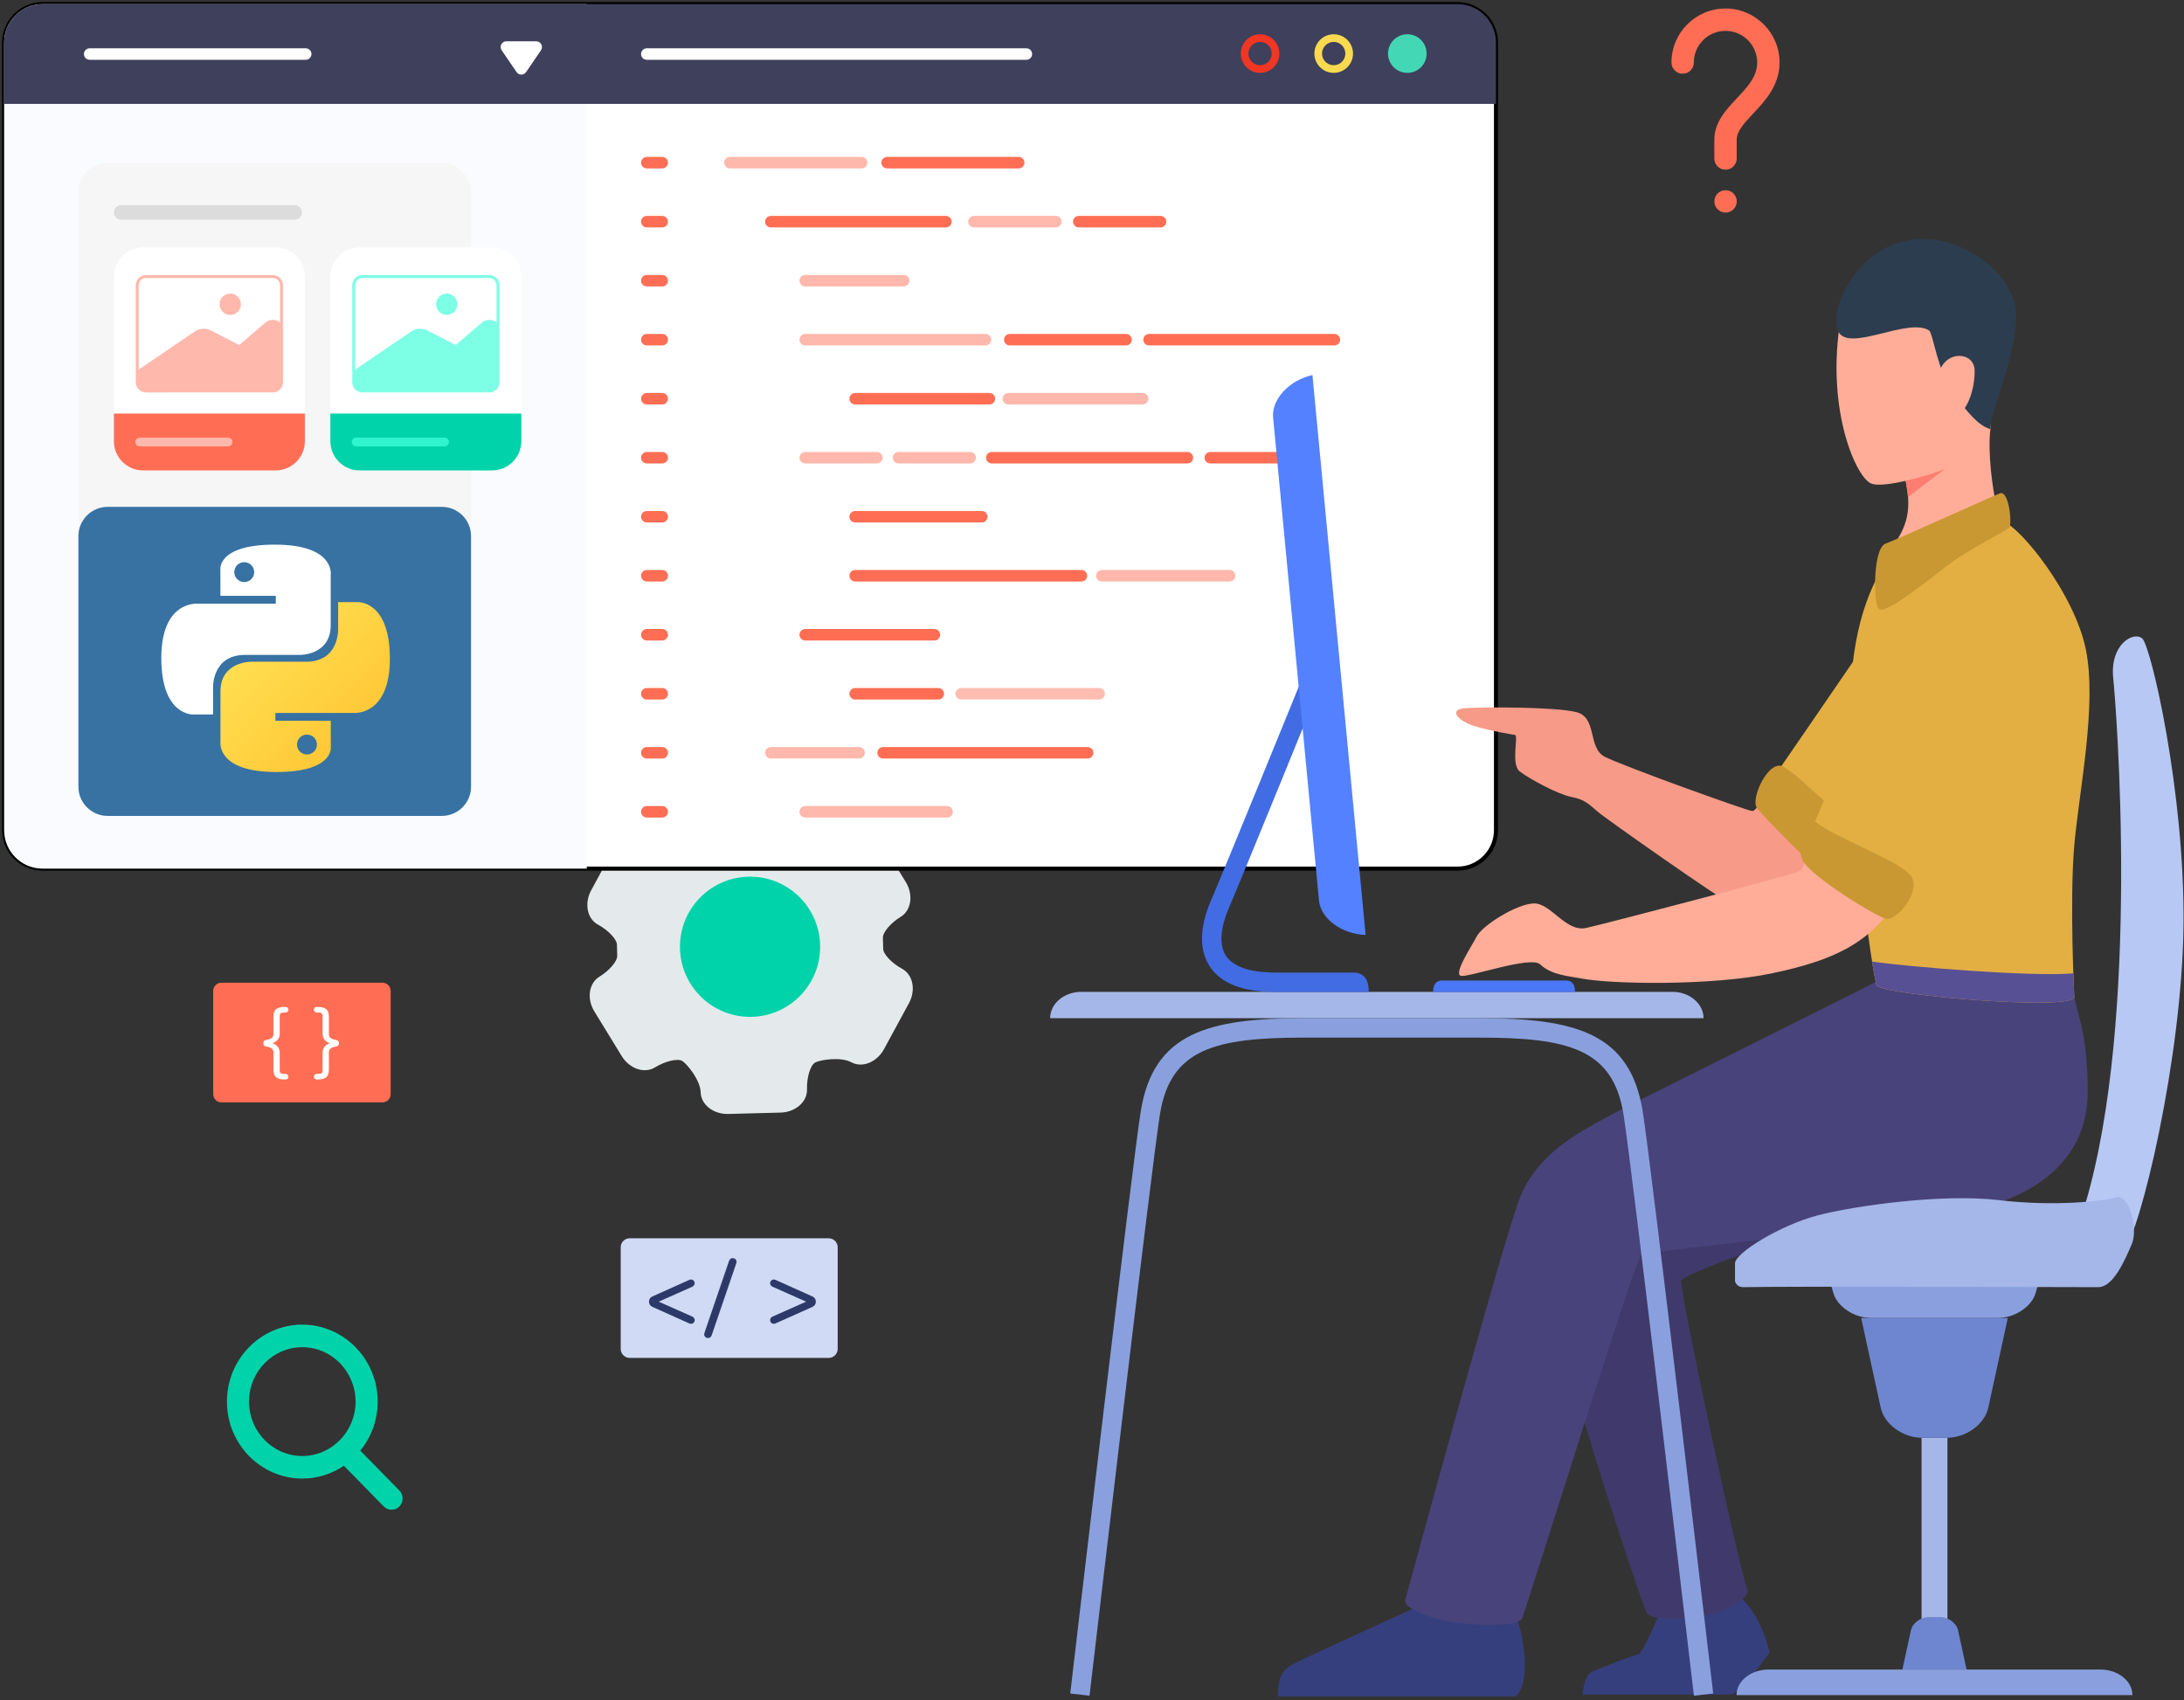 <?xml version="1.0" encoding="UTF-8"?>
<svg width="528px" height="411px" viewBox="0 0 528 411" version="1.1" xmlns="http://www.w3.org/2000/svg" xmlns:xlink="http://www.w3.org/1999/xlink">
    <rect x="0" y="0" width="528" height="411" fill="#333333" stroke="none"/>
    <!-- Generator: Sketch 63.1 (92452) - https://sketch.com -->
    <title>full_cycle</title>
    <desc>Created with Sketch.</desc>
    <defs>
        <linearGradient x1="19.265%" y1="20.316%" x2="90.56%" y2="88.773%" id="linearGradient-1">
            <stop stop-color="#FFE052" offset="0%"></stop>
            <stop stop-color="#FFC331" offset="100%"></stop>
        </linearGradient>
    </defs>
    <g id="Page-1" stroke="none" stroke-width="1" fill="none" fill-rule="evenodd">
        <g id="Python-Web-Development" transform="translate(-1042, -2804)">
            <g id="Design" transform="translate(-3, 26)">
                <g id="Mobile-App-Dev" transform="translate(327, 2623)">
                    <g id="full_cycle" transform="translate(719, 156)">
                        <path d="M416.157,40.03 C414.663,40.03 413.453,38.819 413.453,37.325 L413.453,32.801 C413.453,28.558 416.235,25.596 418.924,22.731 C421.441,20.05 423.817,17.52 423.817,14.12 C423.817,9.898 420.381,6.462 416.157,6.462 C411.933,6.462 408.496,9.898 408.496,14.12 C408.496,15.614 407.286,16.824 405.792,16.824 C404.3,16.824 403.088,15.614 403.088,14.12 C403.088,6.915 408.95,1.054 416.157,1.054 C423.363,1.054 429.226,6.915 429.226,14.12 C429.226,19.661 425.701,23.415 422.868,26.432 C420.718,28.722 418.861,30.699 418.861,32.801 L418.861,37.325 C418.861,38.819 417.649,40.03 416.157,40.03 Z M416.174,50.394 C414.681,50.394 413.462,49.184 413.462,47.69 C413.462,46.196 414.663,44.986 416.157,44.986 L416.174,44.986 C417.669,44.986 418.878,46.196 418.878,47.69 C418.878,49.184 417.669,50.394 416.174,50.394 L416.174,50.394 Z" id="Fill-3" fill="#FF6E54"></path>
                        <path d="M72.082,319.249 C82.128,319.249 90.3,327.594 90.3,337.852 C90.3,342.354 88.726,346.488 86.11,349.71 L95.551,359.349 C96.593,360.415 96.593,362.139 95.551,363.205 C95.03,363.737 94.346,364.002 93.664,364.002 C92.982,364.002 92.298,363.737 91.777,363.205 L82.138,353.36 C79.254,355.316 75.796,356.457 72.082,356.457 C62.036,356.457 53.863,348.11 53.863,337.852 C53.863,327.594 62.036,319.249 72.082,319.249 Z M72.082,324.7 C64.979,324.7 59.2,330.601 59.2,337.852 C59.2,345.105 64.979,351.006 72.082,351.006 C79.183,351.006 84.962,345.105 84.962,337.852 C84.962,330.601 79.183,324.7 72.082,324.7 Z" id="Combined-Shape" fill="#00D3AA"></path>
                        <path d="M217.104,233.224 C214.501,231.808 212.435,229.58 212.514,228.262 C212.514,228.262 212.514,228.262 212.483,227.048 C212.451,225.825 212.451,225.825 212.451,225.825 C212.301,224.522 214.249,222.175 216.776,220.635 C219.315,219.084 219.858,215.314 217.977,212.246 L211.356,201.44 C209.477,198.384 205.886,197.159 203.343,198.702 C200.811,200.252 197.833,200.958 196.708,200.258 C195.579,199.572 192.346,195.665 192.27,192.693 C192.193,189.72 189.197,187.372 185.611,187.467 L172.944,187.8 C169.359,187.893 166.492,190.391 166.57,193.366 C166.646,196.337 165.745,199.268 164.577,199.898 C163.404,200.528 158.435,201.362 155.827,199.946 C153.208,198.538 149.683,199.948 147.968,203.097 L141.922,214.239 C140.207,217.399 140.94,221.135 143.564,222.539 C146.166,223.956 148.231,226.201 148.152,227.508 C148.152,227.508 148.152,227.508 148.183,228.731 C148.216,229.941 148.216,229.941 148.216,229.941 C148.365,231.257 146.419,233.591 143.894,235.142 C141.347,236.696 140.812,240.464 142.689,243.52 L149.308,254.328 C151.188,257.383 154.782,258.617 157.325,257.066 C159.855,255.525 162.831,254.821 163.958,255.507 C165.085,256.209 168.318,260.116 168.394,263.086 C168.471,266.059 171.467,268.405 175.053,268.311 L187.722,267.979 C191.305,267.886 194.172,265.386 194.094,262.415 C194.018,259.442 194.919,256.498 196.087,255.87 C197.258,255.236 202.229,254.415 204.839,255.822 C207.458,257.238 210.982,255.816 212.698,252.669 L218.746,241.53 C220.46,238.38 219.723,234.642 217.104,233.224" id="Fill-6" fill="#E4EAEB"></path>
                        <path d="M180.777,244.831 C171.422,245.077 163.636,237.689 163.393,228.334 C163.146,218.974 170.534,211.191 179.891,210.949 C189.246,210.702 197.03,218.09 197.275,227.447 C197.521,236.803 190.133,244.588 180.777,244.831" id="Fill-7" fill="#00D3AA"></path>
                        <path d="M201.519,325.122 C201.519,326.314 200.543,327.291 199.349,327.291 L151.232,327.291 C150.038,327.291 149.062,326.314 149.062,325.122 L149.062,300.538 C149.062,299.346 150.038,298.369 151.232,298.369 L199.349,298.369 C200.543,298.369 201.519,299.346 201.519,300.538 L201.519,325.122" id="Fill-8" fill="#D0DAF5"></path>
                        <path d="M165.689,318.976 L156.715,314.952 C156.461,314.832 156.264,314.671 156.122,314.469 C155.979,314.267 155.907,314.037 155.907,313.783 L155.907,313.605 C155.907,313.347 155.979,313.119 156.122,312.917 C156.264,312.713 156.461,312.554 156.715,312.435 L165.689,308.408 C165.81,308.361 165.928,308.341 166.049,308.341 C166.305,308.341 166.518,308.426 166.69,308.6 C166.861,308.773 166.948,308.986 166.948,309.242 C166.948,309.421 166.892,309.588 166.779,309.746 C166.668,309.902 166.522,310.02 166.342,310.094 L158.246,313.692 L166.342,317.291 C166.522,317.366 166.668,317.48 166.779,317.638 C166.892,317.796 166.948,317.964 166.948,318.146 C166.948,318.4 166.861,318.615 166.69,318.785 C166.518,318.958 166.305,319.045 166.049,319.045 C165.928,319.045 165.81,319.023 165.689,318.976" id="Fill-9" fill="#2D3A69"></path>
                        <path d="M169.5,322.216 C169.328,322.036 169.243,321.82 169.243,321.564 C169.243,321.473 169.265,321.362 169.311,321.226 L175.268,303.798 C175.329,303.62 175.433,303.468 175.583,303.348 C175.734,303.229 175.921,303.17 176.145,303.17 C176.416,303.17 176.636,303.259 176.81,303.438 C176.983,303.62 177.068,303.837 177.068,304.091 C177.068,304.182 177.046,304.293 176.999,304.428 L171.042,321.857 C170.981,322.036 170.877,322.185 170.725,322.305 C170.577,322.426 170.39,322.485 170.166,322.485 C169.895,322.485 169.673,322.396 169.5,322.216" id="Fill-10" fill="#2D3A69"></path>
                        <path d="M185.444,318.785 C185.272,318.615 185.186,318.4 185.186,318.146 C185.186,317.964 185.24,317.796 185.353,317.638 C185.464,317.48 185.613,317.366 185.791,317.291 L193.887,313.692 L185.791,310.094 C185.613,310.02 185.464,309.902 185.353,309.746 C185.24,309.588 185.186,309.421 185.186,309.242 C185.186,308.986 185.272,308.773 185.444,308.6 C185.616,308.426 185.83,308.341 186.083,308.341 C186.219,308.341 186.339,308.361 186.445,308.408 L195.418,312.435 C195.672,312.554 195.868,312.713 196.011,312.917 C196.155,313.119 196.226,313.347 196.226,313.605 L196.226,313.783 C196.226,314.037 196.155,314.267 196.011,314.469 C195.868,314.671 195.672,314.832 195.418,314.952 L186.445,318.976 C186.339,319.023 186.219,319.045 186.083,319.045 C185.83,319.045 185.616,318.958 185.444,318.785" id="Fill-11" fill="#2D3A69"></path>
                        <path d="M93.445,263.547 C93.445,264.626 92.561,265.51 91.483,265.51 L52.51,265.51 C51.431,265.51 50.548,264.626 50.548,263.547 L50.548,238.549 C50.548,237.47 51.431,236.586 52.51,236.586 L91.483,236.586 C92.561,236.586 93.445,237.47 93.445,238.549 L93.445,263.547" id="Fill-12" fill="#FF6E54"></path>
                        <path d="M68.054,242.43 C68.236,242.43 68.393,242.499 68.531,242.634 C68.666,242.77 68.735,242.929 68.735,243.111 C68.735,243.29 68.666,243.45 68.531,243.587 C68.393,243.724 68.236,243.791 68.054,243.791 L67.763,243.791 C67.27,243.791 66.957,243.869 66.822,244.022 C66.685,244.178 66.618,244.371 66.618,244.606 L66.618,248.919 C66.618,250.019 66.034,250.782 64.87,251.21 C66.034,251.639 66.618,252.402 66.618,253.503 L66.618,257.816 C66.618,258.048 66.685,258.243 66.822,258.398 C66.957,258.552 67.27,258.632 67.763,258.632 L68.054,258.632 C68.236,258.632 68.393,258.7 68.531,258.836 C68.666,258.971 68.735,259.13 68.735,259.312 C68.735,259.492 68.666,259.651 68.531,259.788 C68.393,259.924 68.236,259.99 68.054,259.99 L67.821,259.99 C66.955,259.99 66.284,259.822 65.812,259.486 C65.339,259.149 65.102,258.541 65.102,257.659 L65.102,253.561 C65.102,253.288 65.07,253.062 65.005,252.88 C64.94,252.701 64.777,252.528 64.52,252.367 C64.26,252.204 63.858,252.08 63.315,251.987 C63.094,251.948 62.929,251.861 62.818,251.726 C62.709,251.588 62.655,251.418 62.655,251.21 C62.655,251.005 62.709,250.832 62.818,250.697 C62.929,250.56 63.094,250.473 63.315,250.434 C63.858,250.343 64.26,250.217 64.52,250.054 C64.777,249.893 64.94,249.722 65.005,249.542 C65.07,249.359 65.102,249.133 65.102,248.86 L65.102,244.76 C65.102,243.882 65.339,243.272 65.812,242.936 C66.284,242.599 66.955,242.43 67.821,242.43 L68.054,242.43 Z M75.785,242.43 C76.653,242.43 77.324,242.599 77.796,242.936 C78.269,243.272 78.506,243.882 78.506,244.76 L78.506,248.86 C78.506,249.133 78.538,249.359 78.603,249.542 C78.667,249.722 78.831,249.893 79.088,250.054 C79.348,250.217 79.748,250.343 80.291,250.434 C80.514,250.473 80.677,250.56 80.788,250.697 C80.897,250.832 80.953,251.005 80.953,251.21 C80.953,251.418 80.897,251.588 80.788,251.726 C80.677,251.861 80.514,251.948 80.291,251.987 C79.748,252.08 79.348,252.204 79.088,252.367 C78.831,252.528 78.667,252.701 78.603,252.88 C78.538,253.062 78.506,253.288 78.506,253.561 L78.506,257.659 C78.506,258.541 78.269,259.149 77.796,259.486 C77.324,259.822 76.653,259.99 75.785,259.99 L75.554,259.99 C75.372,259.99 75.213,259.924 75.077,259.788 C74.94,259.651 74.873,259.492 74.873,259.312 C74.873,259.13 74.94,258.971 75.077,258.836 C75.213,258.7 75.372,258.632 75.554,258.632 L75.843,258.632 C76.338,258.632 76.649,258.552 76.786,258.398 C76.921,258.243 76.99,258.048 76.99,257.816 L76.99,253.503 C76.99,252.402 77.574,251.639 78.738,251.21 C77.574,250.782 76.99,250.019 76.99,248.919 L76.99,244.606 C76.99,244.371 76.921,244.178 76.786,244.022 C76.649,243.869 76.338,243.791 75.843,243.791 L75.554,243.791 C75.372,243.791 75.213,243.724 75.077,243.587 C74.94,243.45 74.873,243.29 74.873,243.111 C74.873,242.929 74.94,242.77 75.077,242.634 C75.213,242.499 75.372,242.43 75.554,242.43 L75.785,242.43 Z" id="Combined-Shape" fill="#FFFFFF"></path>
                        <path d="M360.665,9.268 L360.665,199.733 C360.665,204.83 356.494,209.001 351.397,209.001 L9.268,209.001 C4.17,209.001 0,204.83 0,199.733 L0,9.268 C0,4.17 4.17,0 9.268,0 L351.397,0 C356.494,0 360.665,4.17 360.665,9.268" id="Fill-15" stroke="#000000" stroke-width="0.981" fill="#FFFFFF"></path>
                        <path d="M140.865,0 L140.865,209.001 L9.268,209.001 C4.17,209.001 0,204.83 0,199.733 L0,9.268 C0,4.17 4.17,0 9.268,0 L140.865,0" id="Fill-16" fill="#F9FBFF"></path>
                        <path d="M360.665,9.268 L360.665,24.114 L0.003,24.114 L0.003,9.268 C0.003,4.17 4.173,0 9.27,0 L351.397,0 C356.494,0 360.665,4.17 360.665,9.268" id="Fill-17" fill="#3E405C"></path>
                        <path d="M334.564,11.95 C334.564,14.529 336.655,16.62 339.233,16.62 C341.813,16.62 343.904,14.529 343.904,11.95 C343.904,9.371 341.813,7.28 339.233,7.28 C336.655,7.28 334.564,9.371 334.564,11.95" id="Fill-18" fill="#44D7B6"></path>
                        <path d="M321.434,7.28 C318.854,7.28 316.763,9.371 316.763,11.95 C316.763,14.529 318.854,16.62 321.434,16.62 C324.012,16.62 326.103,14.529 326.103,11.95 C326.103,9.371 324.012,7.28 321.434,7.28 Z M321.434,9.134 C322.987,9.134 324.249,10.397 324.249,11.95 C324.249,13.503 322.987,14.766 321.434,14.766 C319.88,14.766 318.616,13.503 318.616,11.95 C318.616,10.397 319.88,9.134 321.434,9.134 L321.434,9.134 Z" id="Fill-19" fill="#F9D94F"></path>
                        <path d="M303.633,7.28 C301.054,7.28 298.964,9.371 298.964,11.95 C298.964,14.529 301.054,16.62 303.633,16.62 C306.213,16.62 308.303,14.529 308.303,11.95 C308.303,9.371 306.213,7.28 303.633,7.28 Z M303.633,9.134 C305.186,9.134 306.45,10.397 306.45,11.95 C306.45,13.503 305.186,14.766 303.633,14.766 C302.079,14.766 300.817,13.503 300.817,11.95 C300.817,10.397 302.079,9.134 303.633,9.134 L303.633,9.134 Z" id="Fill-20" fill="#F13624"></path>
                        <path d="M247.136,13.456 L155.369,13.456 C154.6,13.456 153.979,12.834 153.979,12.066 C153.979,11.298 154.6,10.676 155.369,10.676 L247.136,10.676 C247.903,10.676 248.526,11.298 248.526,12.066 C248.526,12.834 247.903,13.456 247.136,13.456" id="Fill-21" fill="#FFFFFF"></path>
                        <path d="M72.907,13.456 L20.681,13.456 C19.913,13.456 19.291,12.834 19.291,12.066 C19.291,11.298 19.913,10.676 20.681,10.676 L72.907,10.676 C73.676,10.676 74.297,11.298 74.297,12.066 C74.297,12.834 73.676,13.456 72.907,13.456" id="Fill-22" fill="#FFFFFF"></path>
                        <path d="M159.095,39.715 L155.369,39.715 C154.6,39.715 153.979,39.092 153.979,38.324 C153.979,37.557 154.6,36.934 155.369,36.934 L159.095,36.934 C159.864,36.934 160.485,37.557 160.485,38.324 C160.485,39.092 159.864,39.715 159.095,39.715" id="Fill-23" fill="#FF6E54"></path>
                        <path d="M159.095,53.981 L155.369,53.981 C154.6,53.981 153.979,53.359 153.979,52.591 C153.979,51.823 154.6,51.201 155.369,51.201 L159.095,51.201 C159.864,51.201 160.485,51.823 160.485,52.591 C160.485,53.359 159.864,53.981 159.095,53.981" id="Fill-24" fill="#FF6E54"></path>
                        <path d="M159.095,68.248 L155.369,68.248 C154.6,68.248 153.979,67.626 153.979,66.858 C153.979,66.09 154.6,65.468 155.369,65.468 L159.095,65.468 C159.864,65.468 160.485,66.09 160.485,66.858 C160.485,67.626 159.864,68.248 159.095,68.248" id="Fill-25" fill="#FF6E54"></path>
                        <path d="M159.095,82.515 L155.369,82.515 C154.6,82.515 153.979,81.893 153.979,81.125 C153.979,80.357 154.6,79.735 155.369,79.735 L159.095,79.735 C159.864,79.735 160.485,80.357 160.485,81.125 C160.485,81.893 159.864,82.515 159.095,82.515" id="Fill-26" fill="#FF6E54"></path>
                        <path d="M159.095,96.783 L155.369,96.783 C154.6,96.783 153.979,96.161 153.979,95.393 C153.979,94.625 154.6,94.003 155.369,94.003 L159.095,94.003 C159.864,94.003 160.485,94.625 160.485,95.393 C160.485,96.161 159.864,96.783 159.095,96.783" id="Fill-27" fill="#FF6E54"></path>
                        <path d="M159.095,111.05 L155.369,111.05 C154.6,111.05 153.979,110.428 153.979,109.66 C153.979,108.892 154.6,108.27 155.369,108.27 L159.095,108.27 C159.864,108.27 160.485,108.892 160.485,109.66 C160.485,110.428 159.864,111.05 159.095,111.05" id="Fill-28" fill="#FF6E54"></path>
                        <path d="M159.095,125.317 L155.369,125.317 C154.6,125.317 153.979,124.694 153.979,123.927 C153.979,123.159 154.6,122.537 155.369,122.537 L159.095,122.537 C159.864,122.537 160.485,123.159 160.485,123.927 C160.485,124.694 159.864,125.317 159.095,125.317" id="Fill-29" fill="#FF6E54"></path>
                        <path d="M159.095,139.583 L155.369,139.583 C154.6,139.583 153.979,138.962 153.979,138.193 C153.979,137.426 154.6,136.803 155.369,136.803 L159.095,136.803 C159.864,136.803 160.485,137.426 160.485,138.193 C160.485,138.962 159.864,139.583 159.095,139.583" id="Fill-30" fill="#FF6E54"></path>
                        <path d="M159.095,153.851 L155.369,153.851 C154.6,153.851 153.979,153.229 153.979,152.461 C153.979,151.692 154.6,151.071 155.369,151.071 L159.095,151.071 C159.864,151.071 160.485,151.692 160.485,152.461 C160.485,153.229 159.864,153.851 159.095,153.851" id="Fill-31" fill="#FF6E54"></path>
                        <path d="M159.095,168.118 L155.369,168.118 C154.6,168.118 153.979,167.495 153.979,166.728 C153.979,165.96 154.6,165.338 155.369,165.338 L159.095,165.338 C159.864,165.338 160.485,165.96 160.485,166.728 C160.485,167.495 159.864,168.118 159.095,168.118" id="Fill-32" fill="#FF6E54"></path>
                        <path d="M159.095,182.384 L155.369,182.384 C154.6,182.384 153.979,181.761 153.979,180.994 C153.979,180.227 154.6,179.604 155.369,179.604 L159.095,179.604 C159.864,179.604 160.485,180.227 160.485,180.994 C160.485,181.761 159.864,182.384 159.095,182.384" id="Fill-33" fill="#FF6E54"></path>
                        <path d="M159.095,196.651 L155.369,196.651 C154.6,196.651 153.979,196.03 153.979,195.261 C153.979,194.493 154.6,193.87 155.369,193.87 L159.095,193.87 C159.864,193.87 160.485,194.493 160.485,195.261 C160.485,196.03 159.864,196.651 159.095,196.651" id="Fill-34" fill="#FF6E54"></path>
                        <path d="M207.286,39.715 L175.468,39.715 C174.701,39.715 174.078,39.092 174.078,38.324 C174.078,37.557 174.701,36.934 175.468,36.934 L207.286,36.934 C208.055,36.934 208.676,37.557 208.676,38.324 C208.676,39.092 208.055,39.715 207.286,39.715" id="Fill-35" fill="#FFB8AB"></path>
                        <path d="M245.284,39.715 L213.465,39.715 C212.698,39.715 212.075,39.092 212.075,38.324 C212.075,37.557 212.698,36.934 213.465,36.934 L245.284,36.934 C246.052,36.934 246.674,37.557 246.674,38.324 C246.674,39.092 246.052,39.715 245.284,39.715" id="Fill-36" fill="#FF6E54"></path>
                        <path d="M227.674,53.981 L185.353,53.981 C184.586,53.981 183.963,53.359 183.963,52.591 C183.963,51.823 184.586,51.201 185.353,51.201 L227.674,51.201 C228.443,51.201 229.064,51.823 229.064,52.591 C229.064,53.359 228.443,53.981 227.674,53.981" id="Fill-37" fill="#FF6E54"></path>
                        <path d="M254.242,53.981 L234.471,53.981 C233.704,53.981 233.081,53.359 233.081,52.591 C233.081,51.823 233.704,51.201 234.471,51.201 L254.242,51.201 C255.01,51.201 255.632,51.823 255.632,52.591 C255.632,53.359 255.01,53.981 254.242,53.981" id="Fill-38" fill="#FFB8AB"></path>
                        <path d="M279.574,53.981 L259.803,53.981 C259.035,53.981 258.413,53.359 258.413,52.591 C258.413,51.823 259.035,51.201 259.803,51.201 L279.574,51.201 C280.341,51.201 280.964,51.823 280.964,52.591 C280.964,53.359 280.341,53.981 279.574,53.981" id="Fill-39" fill="#FF6E54"></path>
                        <path d="M217.48,68.248 L193.674,68.248 C192.906,68.248 192.283,67.626 192.283,66.858 C192.283,66.09 192.906,65.468 193.674,65.468 L217.48,65.468 C218.249,65.468 218.87,66.09 218.87,66.858 C218.87,67.626 218.249,68.248 217.48,68.248" id="Fill-40" fill="#FFB8AB"></path>
                        <path d="M237.251,82.515 L193.674,82.515 C192.906,82.515 192.283,81.893 192.283,81.125 C192.283,80.357 192.906,79.735 193.674,79.735 L237.251,79.735 C238.02,79.735 238.641,80.357 238.641,81.125 C238.641,81.893 238.02,82.515 237.251,82.515" id="Fill-41" fill="#FFB8AB"></path>
                        <path d="M271.233,82.515 L243.121,82.515 C242.354,82.515 241.731,81.893 241.731,81.125 C241.731,80.357 242.354,79.735 243.121,79.735 L271.233,79.735 C272.001,79.735 272.623,80.357 272.623,81.125 C272.623,81.893 272.001,82.515 271.233,82.515" id="Fill-42" fill="#FF6E54"></path>
                        <path d="M321.587,82.515 L276.794,82.515 C276.027,82.515 275.404,81.893 275.404,81.125 C275.404,80.357 276.027,79.735 276.794,79.735 L321.587,79.735 C322.355,79.735 322.978,80.357 322.978,81.125 C322.978,81.893 322.355,82.515 321.587,82.515" id="Fill-43" fill="#FF6E54"></path>
                        <path d="M238.198,96.783 L205.742,96.783 C204.974,96.783 204.352,96.161 204.352,95.393 C204.352,94.625 204.974,94.003 205.742,94.003 L238.198,94.003 C238.966,94.003 239.589,94.625 239.589,95.393 C239.589,96.161 238.966,96.783 238.198,96.783" id="Fill-44" fill="#FF6E54"></path>
                        <path d="M275.25,96.783 L242.793,96.783 C242.024,96.783 241.403,96.161 241.403,95.393 C241.403,94.625 242.024,94.003 242.793,94.003 L275.25,94.003 C276.017,94.003 276.64,94.625 276.64,95.393 C276.64,96.161 276.017,96.783 275.25,96.783" id="Fill-45" fill="#FFB8AB"></path>
                        <path d="M210.993,111.05 L193.674,111.05 C192.906,111.05 192.283,110.428 192.283,109.66 C192.283,108.892 192.906,108.27 193.674,108.27 L210.993,108.27 C211.762,108.27 212.383,108.892 212.383,109.66 C212.383,110.428 211.762,111.05 210.993,111.05" id="Fill-46" fill="#FFB8AB"></path>
                        <path d="M233.544,111.05 L216.225,111.05 C215.458,111.05 214.835,110.428 214.835,109.66 C214.835,108.892 215.458,108.27 216.225,108.27 L233.544,108.27 C234.313,108.27 234.934,108.892 234.934,109.66 C234.934,110.428 234.313,111.05 233.544,111.05" id="Fill-47" fill="#FFB8AB"></path>
                        <path d="M286.061,111.05 L238.777,111.05 C238.007,111.05 237.387,110.428 237.387,109.66 C237.387,108.892 238.007,108.27 238.777,108.27 L286.061,108.27 C286.829,108.27 287.452,108.892 287.452,109.66 C287.452,110.428 286.829,111.05 286.061,111.05" id="Fill-48" fill="#FF6E54"></path>
                        <path d="M308.921,111.05 L291.602,111.05 C290.834,111.05 290.211,110.428 290.211,109.66 C290.211,108.892 290.834,108.27 291.602,108.27 L308.921,108.27 C309.688,108.27 310.311,108.892 310.311,109.66 C310.311,110.428 309.688,111.05 308.921,111.05" id="Fill-49" fill="#FF6E54"></path>
                        <path d="M236.345,125.317 L205.742,125.317 C204.974,125.317 204.352,124.694 204.352,123.927 C204.352,123.159 204.974,122.537 205.742,122.537 L236.345,122.537 C237.112,122.537 237.735,123.159 237.735,123.927 C237.735,124.694 237.112,125.317 236.345,125.317" id="Fill-50" fill="#FF6E54"></path>
                        <path d="M260.44,139.583 L205.742,139.583 C204.974,139.583 204.352,138.962 204.352,138.193 C204.352,137.426 204.974,136.803 205.742,136.803 L260.44,136.803 C261.208,136.803 261.831,137.426 261.831,138.193 C261.831,138.962 261.208,139.583 260.44,139.583" id="Fill-51" fill="#FF6E54"></path>
                        <path d="M296.276,139.583 L265.384,139.583 C264.616,139.583 263.994,138.962 263.994,138.193 C263.994,137.426 264.616,136.803 265.384,136.803 L296.276,136.803 C297.043,136.803 297.666,137.426 297.666,138.193 C297.666,138.962 297.043,139.583 296.276,139.583" id="Fill-52" fill="#FFB8AB"></path>
                        <path d="M224.894,153.851 L193.674,153.851 C192.906,153.851 192.283,153.229 192.283,152.461 C192.283,151.692 192.906,151.071 193.674,151.071 L224.894,151.071 C225.663,151.071 226.284,151.692 226.284,152.461 C226.284,153.229 225.663,153.851 224.894,153.851" id="Fill-53" fill="#FF6E54"></path>
                        <path d="M225.843,168.118 L205.742,168.118 C204.974,168.118 204.352,167.495 204.352,166.728 C204.352,165.96 204.974,165.338 205.742,165.338 L225.843,165.338 C226.61,165.338 227.233,165.96 227.233,166.728 C227.233,167.495 226.61,168.118 225.843,168.118" id="Fill-54" fill="#FF6E54"></path>
                        <path d="M264.746,168.118 L231.381,168.118 C230.614,168.118 229.991,167.495 229.991,166.728 C229.991,165.96 230.614,165.338 231.381,165.338 L264.746,165.338 C265.513,165.338 266.136,165.96 266.136,166.728 C266.136,167.495 265.513,168.118 264.746,168.118" id="Fill-55" fill="#FFBDB1"></path>
                        <path d="M206.689,182.384 L185.353,182.384 C184.586,182.384 183.963,181.761 183.963,180.994 C183.963,180.227 184.586,179.604 185.353,179.604 L206.689,179.604 C207.456,179.604 208.079,180.227 208.079,180.994 C208.079,181.761 207.456,182.384 206.689,182.384" id="Fill-56" fill="#FFB8AB"></path>
                        <path d="M261.945,182.384 L212.498,182.384 C211.73,182.384 211.108,181.761 211.108,180.994 C211.108,180.227 211.73,179.604 212.498,179.604 L261.945,179.604 C262.713,179.604 263.336,180.227 263.336,180.994 C263.336,181.761 262.713,182.384 261.945,182.384" id="Fill-57" fill="#FF6E54"></path>
                        <path d="M227.984,196.651 L193.674,196.651 C192.906,196.651 192.283,196.03 192.283,195.261 C192.283,194.493 192.906,193.87 193.674,193.87 L227.984,193.87 C228.753,193.87 229.374,194.493 229.374,195.261 C229.374,196.03 228.753,196.651 227.984,196.651" id="Fill-58" fill="#FFB8AB"></path>
                        <path d="M112.876,189.207 C112.876,193.085 109.704,196.256 105.829,196.256 L25.006,196.256 C21.13,196.256 17.958,193.085 17.958,189.207 L17.958,45.419 C17.958,41.543 21.13,38.371 25.006,38.371 L105.829,38.371 C109.704,38.371 112.876,41.543 112.876,45.419 L112.876,189.207" id="Fill-59" fill="#F6F6F6"></path>
                        <path d="M112.876,189.207 C112.876,193.085 109.704,196.256 105.829,196.256 L25.006,196.256 C21.13,196.256 17.958,193.085 17.958,189.207 L17.958,128.592 C17.958,124.714 21.13,121.541 25.006,121.541 L105.829,121.541 C109.704,121.541 112.876,124.714 112.876,128.59 L112.876,189.207" id="Fill-60" fill="#3772A3"></path>
                        <g id="Python-logo-notext" transform="translate(37.997, 130.672)" fill-rule="nonzero">
                            <path d="M27.431,0 C13.402,0 14.278,6.084 14.278,6.084 L14.294,12.386 L27.681,12.386 L27.681,14.278 L8.977,14.278 C8.977,14.278 0,13.26 0,27.415 C0,41.57 7.835,41.068 7.835,41.068 L12.511,41.068 L12.511,34.499 C12.511,34.499 12.259,26.664 20.221,26.664 C28.183,26.664 33.499,26.664 33.499,26.664 C33.499,26.664 40.958,26.785 40.958,19.455 C40.958,12.125 40.958,7.335 40.958,7.335 C40.958,7.335 42.091,0 27.431,0 Z M20.049,4.238 C21.381,4.238 22.457,5.315 22.457,6.647 C22.457,7.978 21.381,9.055 20.049,9.055 C18.717,9.055 17.641,7.978 17.641,6.647 C17.641,5.315 18.717,4.238 20.049,4.238 Z" id="path8615" fill="#FFFFFF"></path>
                            <path d="M27.829,54.972 C41.857,54.972 40.981,48.888 40.981,48.888 L40.966,42.586 L27.579,42.586 L27.579,40.694 L46.283,40.694 C46.283,40.694 55.26,41.712 55.26,27.557 C55.26,13.402 47.425,13.904 47.425,13.904 L42.749,13.904 L42.749,20.473 C42.749,20.473 43.001,28.308 35.039,28.308 C27.077,28.308 21.761,28.308 21.761,28.308 C21.761,28.308 14.301,28.187 14.301,35.517 C14.301,42.847 14.301,47.637 14.301,47.637 C14.301,47.637 13.169,54.972 27.829,54.972 Z M35.211,50.734 C33.879,50.734 32.802,49.657 32.802,48.325 C32.802,46.994 33.879,45.917 35.211,45.917 C36.543,45.917 37.619,46.994 37.619,48.325 C37.619,49.657 36.543,50.734 35.211,50.734 Z" id="path8620" fill="url(#linearGradient-1)"></path>
                        </g>
                        <path d="M70.234,52.115 L28.296,52.115 C27.322,52.115 26.534,51.327 26.534,50.353 C26.534,49.379 27.322,48.591 28.296,48.591 L70.234,48.591 C71.207,48.591 71.997,49.379 71.997,50.353 C71.997,51.327 71.207,52.115 70.234,52.115" id="Fill-61" fill="#DCDCDC"></path>
                        <path d="M72.701,65.86 L72.701,105.684 C72.701,109.559 69.53,112.732 65.652,112.732 L33.582,112.732 C29.705,112.732 26.534,109.559 26.534,105.684 L26.534,65.86 C26.534,61.983 29.705,58.812 33.582,58.812 L65.652,58.812 C69.53,58.812 72.701,61.983 72.701,65.86" id="Fill-66" fill="#FFFFFF"></path>
                        <path d="M72.701,98.987 L72.701,105.684 C72.701,109.559 69.53,112.732 65.652,112.732 L33.582,112.732 C29.705,112.732 26.534,109.559 26.534,105.684 L26.534,98.987 L72.701,98.987" id="Fill-67" fill="#FF6E54"></path>
                        <path d="M54.14,106.917 L32.76,106.917 C32.176,106.917 31.702,106.443 31.702,105.86 C31.702,105.276 32.176,104.802 32.76,104.802 L54.14,104.802 C54.724,104.802 55.197,105.276 55.197,105.86 C55.197,106.443 54.724,106.917 54.14,106.917" id="Fill-68" fill="#FFB8AB"></path>
                        <path d="M34.287,66.212 C33.315,66.212 32.525,67.002 32.525,67.974 L32.525,91.411 C32.525,92.383 33.315,93.172 34.287,93.172 L64.948,93.172 C65.919,93.172 66.711,92.383 66.711,91.411 L66.711,67.974 C66.711,67.002 65.919,66.212 64.948,66.212 L34.287,66.212 Z M64.948,93.877 L34.287,93.878 C32.927,93.878 31.82,92.77 31.82,91.411 L31.82,67.974 C31.82,66.614 32.927,65.507 34.287,65.507 L64.948,65.507 C66.306,65.507 67.415,66.614 67.415,67.974 L67.415,91.411 C67.415,92.77 66.306,93.877 64.948,93.877 L64.948,93.877 Z" id="Fill-69" fill="#FFB8AB"></path>
                        <path d="M67.063,91.411 C67.063,92.574 66.11,93.525 64.948,93.525 L34.287,93.525 C33.123,93.525 32.172,92.574 32.172,91.411 L32.172,88.604 L46.206,79.047 C47.164,78.392 48.799,78.293 49.828,78.821 L56.828,82.416 L63.22,76.939 C64.101,76.186 65.589,76.137 66.52,76.834 L67.063,77.243 L67.063,91.411 Z" id="Combined-Shape" fill="#FFB8AB"></path>
                        <path d="M57.25,72.555 C57.25,73.982 56.094,75.137 54.668,75.137 C53.244,75.137 52.088,73.982 52.088,72.555 C52.088,71.13 53.244,69.975 54.668,69.975 C56.094,69.975 57.25,71.13 57.25,72.555" id="Fill-72" fill="#FFB8AB"></path>
                        <path d="M125.035,65.86 L125.035,105.684 C125.035,109.559 121.863,112.732 117.988,112.732 L85.917,112.732 C82.041,112.732 78.868,109.559 78.868,105.684 L78.868,65.86 C78.868,61.983 82.041,58.812 85.917,58.812 L117.988,58.812 C121.863,58.812 125.035,61.983 125.035,65.86" id="Fill-73" fill="#FFFFFF"></path>
                        <path d="M125.035,98.987 L125.035,105.684 C125.035,109.559 121.863,112.732 117.988,112.732 L85.917,112.732 C82.041,112.732 78.868,109.559 78.868,105.684 L78.868,98.987 L125.035,98.987" id="Fill-74" fill="#00D3AA"></path>
                        <path d="M106.476,106.917 L85.095,106.917 C84.51,106.917 84.037,106.443 84.037,105.86 C84.037,105.276 84.51,104.802 85.095,104.802 L106.476,104.802 C107.059,104.802 107.532,105.276 107.532,105.86 C107.532,106.443 107.059,106.917 106.476,106.917" id="Fill-75" fill="#2FF4CD"></path>
                        <path d="M86.621,66.212 C85.65,66.212 84.86,67.002 84.86,67.974 L84.86,91.411 C84.86,92.383 85.65,93.172 86.621,93.172 L117.281,93.172 C118.253,93.172 119.044,92.383 119.044,91.411 L119.044,67.974 C119.044,67.002 118.253,66.212 117.281,66.212 L86.621,66.212 Z M117.281,93.877 L86.621,93.877 C85.26,93.877 84.154,92.77 84.154,91.411 L84.154,67.974 C84.154,66.614 85.26,65.507 86.621,65.507 L117.281,65.507 C118.642,65.507 119.748,66.614 119.748,67.974 L119.748,91.411 C119.748,92.77 118.642,93.877 117.281,93.877 L117.281,93.877 Z" id="Fill-76" fill="#7DFFE5"></path>
                        <path d="M119.396,91.411 C119.396,92.574 118.445,93.525 117.281,93.525 L86.621,93.525 C85.459,93.525 84.508,92.574 84.508,91.411 L84.508,88.604 L98.541,79.047 C99.499,78.392 101.134,78.293 102.164,78.821 L109.161,82.417 L115.556,76.939 C116.436,76.186 117.925,76.137 118.853,76.834 L119.396,77.243 L119.396,91.411 Z" id="Combined-Shape" fill="#7DFFE5"></path>
                        <path d="M109.584,72.555 C109.584,73.982 108.429,75.137 107.004,75.137 C105.578,75.137 104.424,73.982 104.424,72.555 C104.424,71.13 105.578,69.975 107.004,69.975 C108.429,69.975 109.584,71.13 109.584,72.555" id="Fill-79" fill="#7DFFE5"></path>
                        <path d="M120.201,9.722 C119.96,10.177 119.989,10.729 120.282,11.155 L123.887,16.433 C124.147,16.812 124.577,17.039 125.035,17.039 C125.494,17.039 125.924,16.812 126.184,16.433 L129.789,11.155 C129.95,10.919 130.032,10.645 130.032,10.371 C130.032,10.148 129.978,9.926 129.87,9.722 C129.63,9.266 129.159,8.981 128.642,8.981 L121.43,8.981 C120.912,8.981 120.44,9.266 120.201,9.722" id="Fill-81" fill="#FFFFFF"></path>
                        <path d="M307.938,409.155 L365.397,409.155 C369.799,405.448 366.787,390.851 364.47,387.376 C362.153,383.901 352.422,382.511 344.313,386.218 C336.204,389.925 314.889,399.656 312.109,401.046 C309.328,402.436 307.938,403.826 307.938,409.155" id="Fill-82" fill="#363F7D"></path>
                        <path d="M418.222,383.901 C424.7,388.219 426.794,398.497 426.794,398.497 C426.794,398.497 419.843,408.691 417.295,408.691 C414.746,408.691 381.615,408.691 381.615,408.691 C381.615,408.691 381.847,404.058 383.932,403.131 C386.017,402.204 393.894,399.192 395.053,398.96 C396.211,398.729 399.687,390.156 400.613,388.071 C401.54,385.986 414.051,381.12 418.222,383.901" id="Fill-83" fill="#363F7D"></path>
                        <path d="M380.457,337.1 C384.859,353.086 395.748,386.218 397.138,388.998 C397.852,390.423 404.422,390.772 410.557,389.828 C416.389,388.927 422.16,385.059 421.465,383.437 C419.721,379.369 404.784,310.224 405.479,308.602 C406.174,306.98 432.818,296.786 447.646,294.933 C462.474,293.079 400.382,279.641 390.419,293.542 C380.457,307.444 378.453,329.825 380.457,337.1" id="Fill-84" fill="#3F3A6B"></path>
                        <path d="M454.365,235.389 C444.866,240.486 394.821,265.045 387.639,268.984 C380.457,272.922 370.494,278.019 366.324,288.909 C362.153,299.798 339.448,383.206 338.753,385.754 C338.058,388.303 347.731,390.985 351.032,391.315 C357.983,392.01 366.092,392.241 367.019,390.156 C367.945,388.071 394.358,303.273 395.748,302.347 C397.138,301.42 455.755,295.859 475.217,291.689 C494.679,287.519 503.714,276.707 503.714,263.038 C503.714,247.744 500.934,244.193 500.239,238.632 C499.544,233.072 454.365,235.389 454.365,235.389" id="Fill-85" fill="#49437B"></path>
                        <path d="M426.021,189.978 C425.25,191.524 423.704,195.075 422.624,195.075 C421.543,195.075 391.114,184.108 386.944,181.947 C382.773,179.784 385.244,172.372 379.993,171.135 C374.742,169.899 358.368,169.899 353.271,170.209 C349.03,170.466 351.418,173.297 355.434,174.533 C359.451,175.767 365.319,176.696 365.319,176.696 C366.092,177.159 364.238,183.8 366.401,185.5 C368.563,187.198 375.669,191.059 378.913,191.678 C382.156,192.295 383.081,193.376 385.244,195.229 C387.407,197.083 414.283,215.927 417.373,217.471 C420.461,219.017 451.27,215.966 445.639,192.449 C443.012,181.483 426.021,189.978 426.021,189.978" id="Fill-86" fill="#F79A88"></path>
                        <path d="M447.646,158.005 C444.517,162.639 430.153,183.491 428.648,185.693 C427.141,187.893 442.2,207.123 450.89,196.929 C459.577,186.734 447.646,158.005 447.646,158.005" id="Fill-87" fill="#E3AF43"></path>
                        <path d="M430.269,184.418 C426.677,182.217 422.044,192.18 423.782,194.38 C425.519,196.582 436.64,207.935 438.493,208.976 C440.347,210.02 450.541,200.289 444.286,195.887 C438.03,191.485 434.38,186.938 430.269,184.418" id="Fill-88" fill="#C99833"></path>
                        <path d="M455.755,133.678 C451.353,140.165 446.488,150.359 446.256,170.285 C445.995,192.777 451.585,234.925 452.743,237.242 C453.902,239.559 500.703,243.498 500.471,240.023 C500.471,240.023 499.312,216.622 500.471,203.416 C501.629,190.21 506.031,169.358 503.251,155.92 C500.471,142.482 487.496,126.496 483.326,125.105 C479.156,123.715 455.755,133.678 455.755,133.678" id="Fill-89" fill="#E3AF43"></path>
                        <path d="M436.988,201.409 C436.371,203.881 435.289,208.823 434.054,209.596 C432.818,210.368 387.407,222.262 382.464,223.343 C377.522,224.424 373.929,217.262 369.758,217.417 C365.588,217.571 357.44,222.707 356.05,225.334 C354.66,227.96 350.337,234.447 352.191,234.911 C354.044,235.374 369.07,229.999 371.343,232.147 C374.123,234.772 378.321,234.972 381.229,235.545 C388.343,236.944 412.739,237.398 427.411,234.308 C442.086,231.22 451.507,227.048 457.84,216.083 L436.988,201.409" id="Fill-90" fill="#FFAD98"></path>
                        <path d="M461.701,146.73 C458.457,152.135 437.761,196.002 436.835,200.482 C435.908,204.96 454.597,219.634 458.613,214.846 C462.628,210.057 478.075,185.654 482.863,176.54 C487.65,167.428 489.967,148.43 481.319,142.869 C472.668,137.309 463.556,143.64 461.701,146.73" id="Fill-91" fill="#E3AF43"></path>
                        <path d="M437.798,197.624 C436.145,196.334 432.701,203.533 435.018,207.355 C437.335,211.178 452.626,220.678 455.06,221.141 C457.492,221.604 463.052,215.117 461.316,211.293 C459.577,207.471 443.591,202.143 437.798,197.624" id="Fill-92" fill="#C99833"></path>
                        <path d="M480.197,102.748 C479.502,108.193 480.661,117.228 481.819,121.979 C482.977,126.727 452.858,136.343 456.797,130.783 C460.735,125.222 461.084,120.935 459.345,113.521 C457.609,106.108 463.284,95.218 468.73,94.176 C474.173,93.133 481.092,95.738 480.197,102.748" id="Fill-93" fill="#FFAD98"></path>
                        <path d="M469.308,112.363 C466.77,114.112 460.287,119.202 460.287,119.202 C460.287,119.202 459.924,116.288 459.538,114.372 C459.153,112.453 469.308,112.363 469.308,112.363" id="Fill-94" fill="#FF7D71"></path>
                        <path d="M469.308,112.363 C466.759,113.406 454.365,117.345 451.236,115.838 C447.67,114.122 440.764,98.567 443.707,77.958 C444.171,74.714 484.831,63.477 481.356,85.14 C477.88,106.803 469.308,112.363 469.308,112.363" id="Fill-95" fill="#FFAD98"></path>
                        <path d="M482.514,118.272 C480.614,118.972 457.724,129.393 454.828,130.434 C451.931,131.478 451.816,143.757 453.09,146.074 C454.365,148.391 467.108,137.617 471.161,134.721 C475.217,131.824 483.904,127.307 484.716,126.612 C485.526,125.917 484.716,117.46 482.514,118.272" id="Fill-96" fill="#C99833"></path>
                        <path d="M465.369,78.884 C460.228,75.67 446.139,84.213 443.476,79.232 C440.81,74.251 447.646,59.654 459.694,57.222 C471.742,54.789 483.558,63.477 485.989,72.05 C488.423,80.622 480.197,97.767 480.197,102.748 C477.302,101.937 474.581,98.643 471.161,93.944 C467.454,88.847 466.296,79.464 465.369,78.884" id="Fill-97" fill="#2C3D4F"></path>
                        <path d="M467.686,89.426 C469.174,83.478 476.259,83.981 476.375,88.499 C476.49,93.017 474.522,99.62 470.466,100.2 C466.413,100.779 467.339,90.816 467.686,89.426" id="Fill-98" fill="#FFAD98"></path>
                        <path d="M500.471,240.023 C500.471,240.023 500.36,237.791 500.241,234.323 C490.241,235.187 460.226,232.748 451.585,231.465 C452.094,234.686 452.51,236.775 452.743,237.242 C453.902,239.559 500.703,243.498 500.471,240.023" id="Fill-99" fill="#585094"></path>
                        <path d="M410.848,245.162 C410.848,241.657 407.469,238.79 403.34,238.79 L260.383,238.79 C256.253,238.79 252.876,241.657 252.876,245.162 L410.848,245.162" id="Fill-100" fill="#A5B7E8"></path>
                        <path d="M408.519,408.962 C408.368,407.681 393.518,280.87 391.489,268.348 C388.938,252.623 378.223,249.855 356.652,249.855 L314.264,249.855 C292.695,249.855 281.98,252.623 279.431,268.348 C277.4,280.87 262.55,407.681 262.401,408.962 L257.74,408.415 C258.352,403.186 272.753,280.221 274.8,267.597 C277.856,248.738 291.029,245.162 314.264,245.162 L356.652,245.162 C379.889,245.162 393.062,248.738 396.121,267.597 C398.167,280.221 412.567,403.186 413.178,408.415 L408.519,408.962" id="Fill-101" fill="#8AA0DE"></path>
                        <path d="M329.863,238.823 L307.341,238.823 C299.509,238.823 294.17,236.753 291.477,232.666 C288.881,228.727 288.97,223.235 291.733,216.785 C295.433,208.15 314.192,162.055 314.405,161.523 L318.757,163.278 C318.544,163.81 299.766,209.951 296.044,218.633 C294.84,221.449 293.149,226.679 295.394,230.082 C297.601,233.43 303.108,234.132 307.341,234.132 C307.341,234.132 323.137,234.132 326.266,234.132 C330.332,234.132 329.863,238.823 329.863,238.823" id="Fill-102" fill="#426CE3"></path>
                        <path d="M329.15,225.03 C323.365,224.841 318.29,221.098 317.873,216.711 L306.785,99.96 C306.368,95.573 310.648,90.942 316.296,89.667 L329.15,225.03" id="Fill-103" fill="#5481FF"></path>
                        <path d="M358.798,238.823 L345.492,238.823 C345.492,238.823 345.214,236.052 347.618,236.052 C349.466,236.052 358.798,236.052 358.798,236.052 L366.44,236.052 C366.44,236.052 375.775,236.052 377.623,236.052 C380.025,236.052 379.749,238.823 379.749,238.823 L358.798,238.823" id="Fill-104" fill="#4A77F5"></path>
                        <polygon id="Fill-105" fill="#A5B7E8" points="463.551 392.937 469.806 392.937 469.806 346.599 463.551 346.599"></polygon>
                        <path d="M503.097,290.221 C516.574,244.895 510.576,169.517 509.892,162.948 C509.043,154.762 514.835,151.518 516.921,153.371 C519.006,155.225 527.191,190.443 526.883,222.57 C526.574,254.697 516.379,297.329 512.365,301.344 C508.348,305.36 499.698,301.65 503.097,290.221" id="Fill-106" fill="#B8C8F5"></path>
                        <path d="M440.499,305.59 C440.499,305.59 441.281,308.302 442.236,311.614 C443.192,314.928 447.311,317.638 451.388,317.638 L481.971,317.638 C486.049,317.638 490.167,314.928 491.122,311.614 C492.078,308.302 492.86,305.59 492.86,305.59 L440.499,305.59" id="Fill-107" fill="#8AA0DE"></path>
                        <path d="M418.453,308.719 C418.453,308.719 418.453,306.98 418.453,304.432 C418.453,301.883 429.574,295.164 438.379,292.847 C447.183,290.531 468.498,287.519 482.167,289.14 C495.837,290.762 507.653,289.372 510.665,288.445 C513.677,287.519 515.994,296.091 514.372,299.798 C512.75,303.505 509.97,310.187 506.263,310.187 C502.897,310.187 433.361,309.939 420.481,310.185 C419.173,310.211 418.592,309.329 418.453,308.719" id="Fill-108" fill="#A5B7E8"></path>
                        <path d="M484.403,317.638 L479.686,339.318 C478.815,343.324 474.322,346.599 469.699,346.599 L463.66,346.599 C459.038,346.599 454.545,343.324 453.674,339.318 L448.955,317.638 L484.403,317.638" id="Fill-109" fill="#6D86CF"></path>
                        <path d="M474.442,402.632 L472.375,393.137 C471.994,391.381 470.027,389.947 468.001,389.947 L465.356,389.947 C463.332,389.947 461.364,391.381 460.982,393.137 L458.915,402.632 L474.442,402.632" id="Fill-110" fill="#6D86CF"></path>
                        <path d="M514.533,408.814 C514.533,405.414 511.052,402.632 506.799,402.632 L426.559,402.632 C422.305,402.632 418.826,405.414 418.826,408.814 L514.533,408.814" id="Fill-111" fill="#8AA0DE"></path>
                    </g>
                </g>
            </g>
        </g>
    </g>
</svg>